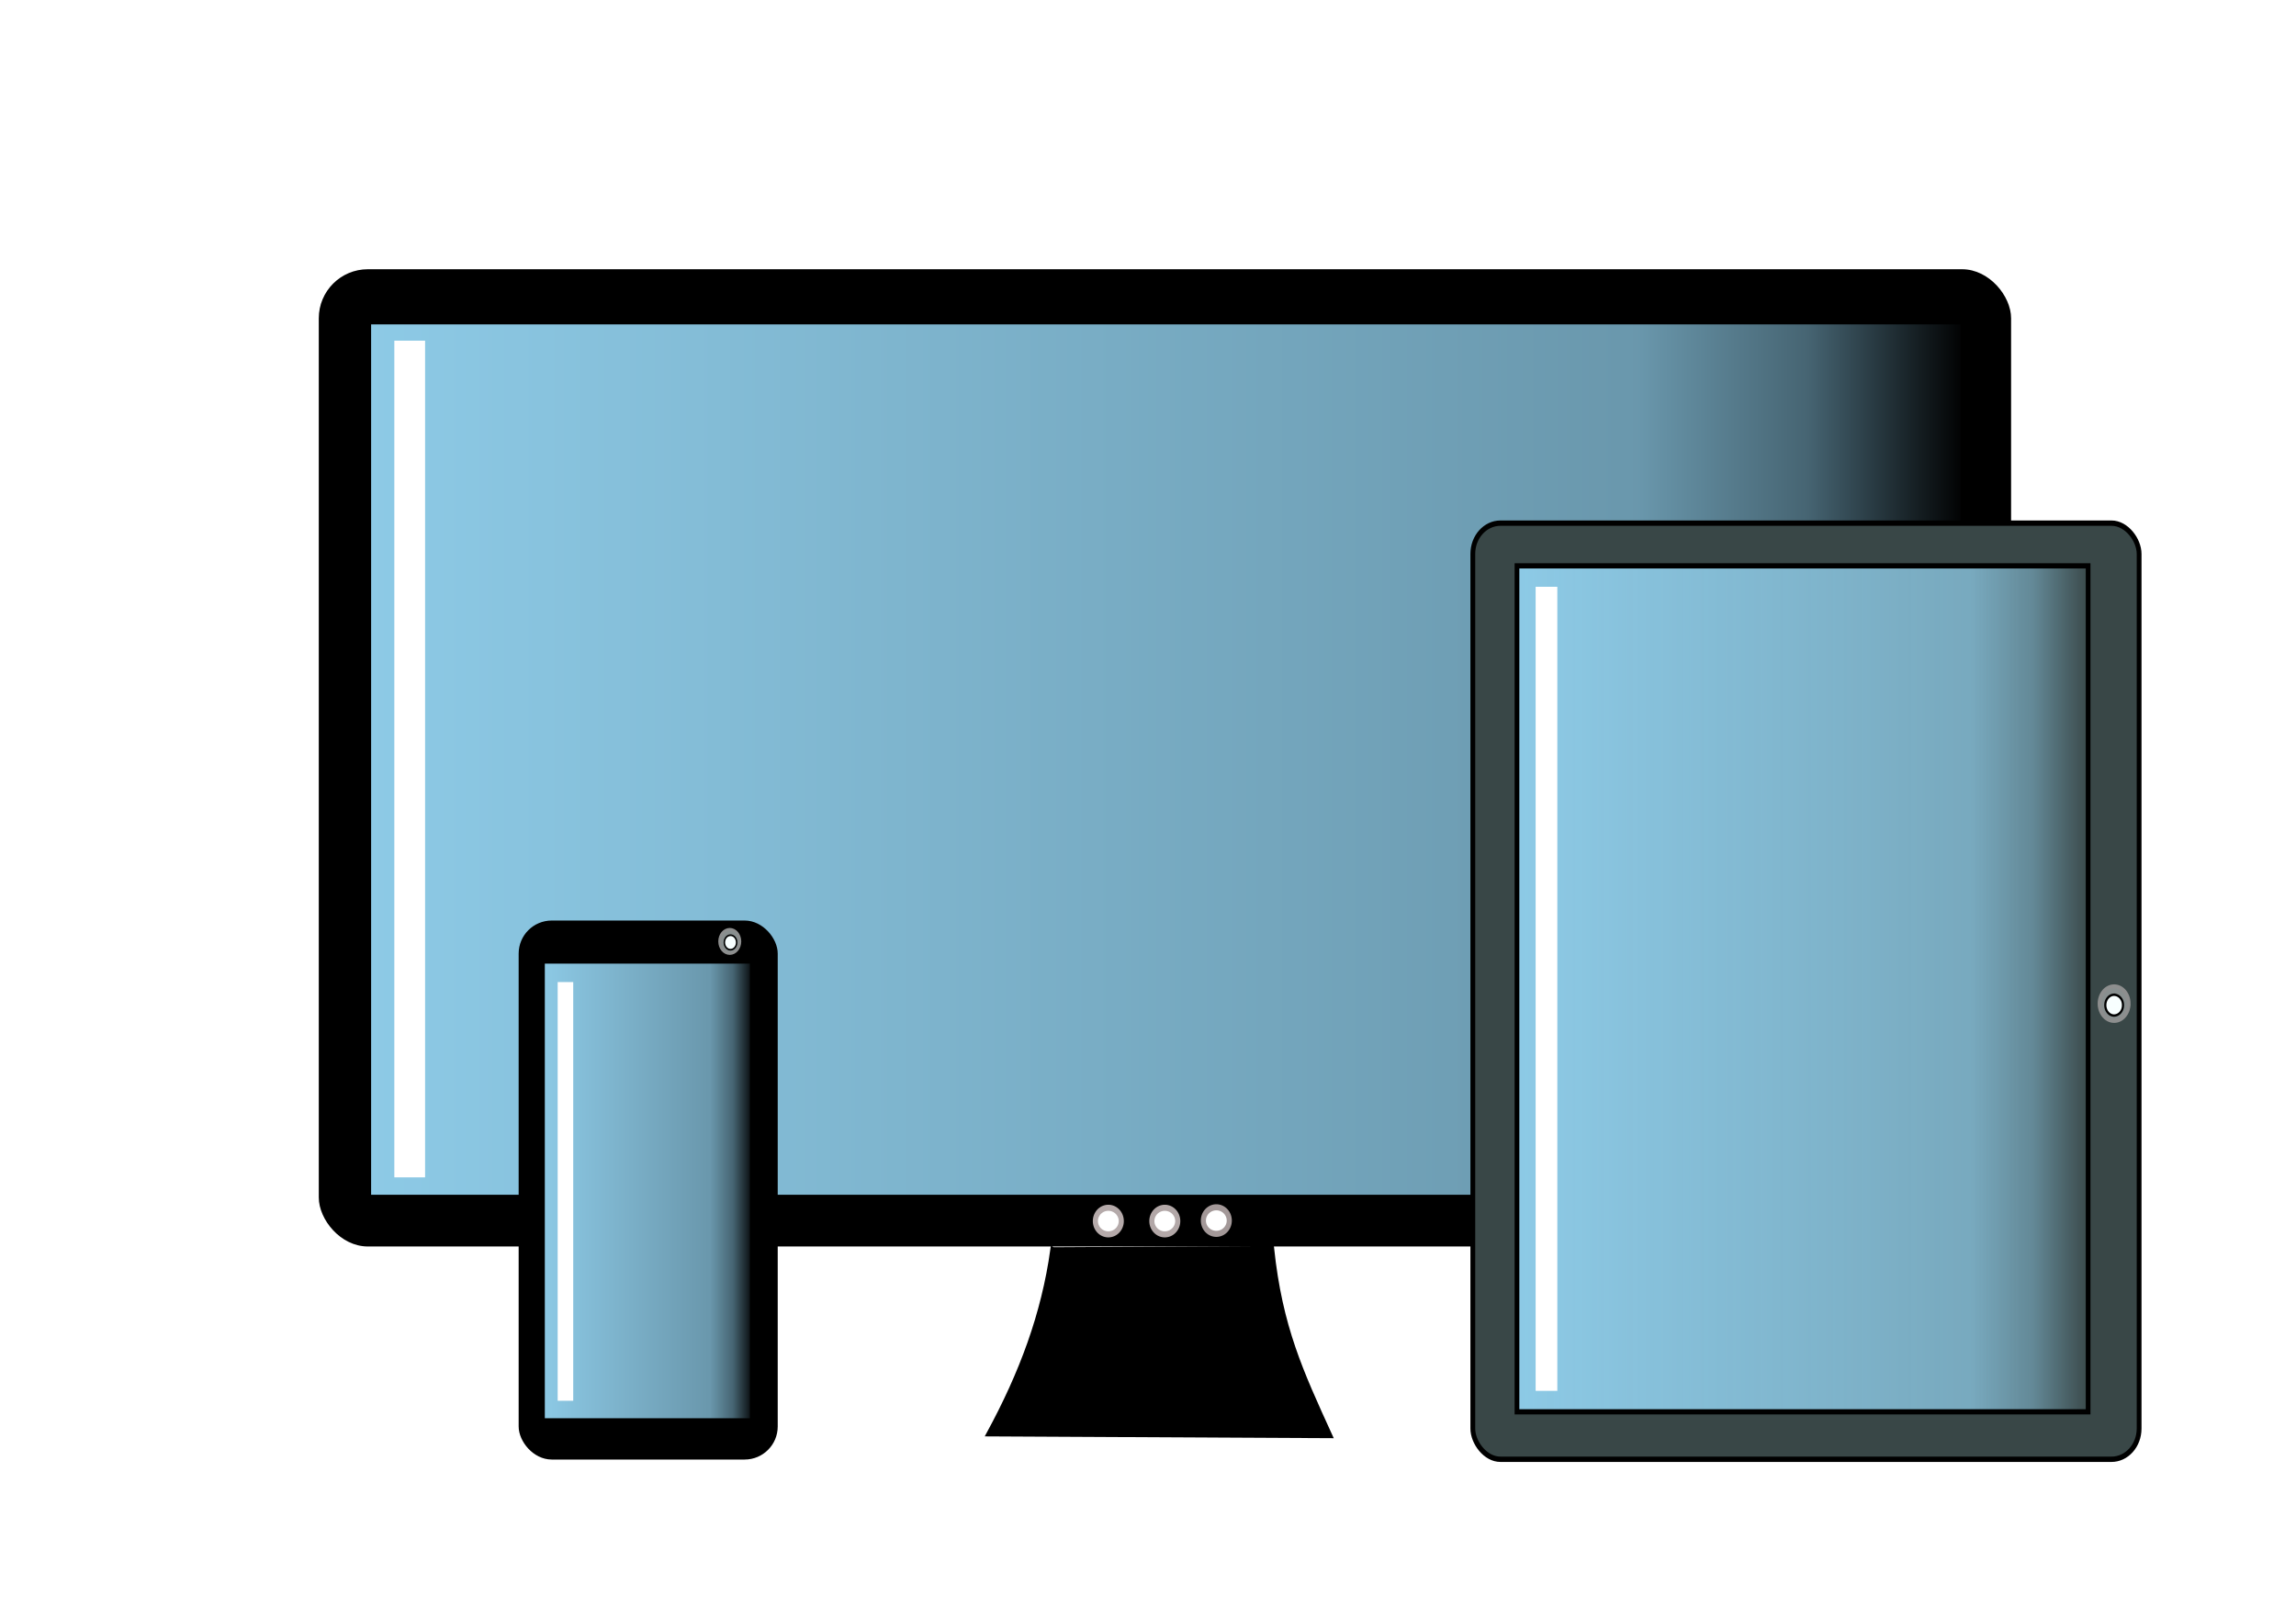 <svg xmlns="http://www.w3.org/2000/svg" xmlns:xlink="http://www.w3.org/1999/xlink" viewBox="0 0 744.09 524.41"><defs><linearGradient id="a"><stop offset="0" stop-color="#8dcae6"/><stop offset=".795" stop-color="#8dcae6" stop-opacity=".749"/><stop offset=".901" stop-color="#8dcae6" stop-opacity=".498"/><stop offset="1" stop-color="#8dcae6" stop-opacity="0"/></linearGradient><linearGradient id="c" y2="1015.9" xlink:href="#a" gradientUnits="userSpaceOnUse" x2="284.49" gradientTransform="matrix(7.78 0 0 8.653 -1592.3 -8340.5)" y1="1015.9" x1="217.87"/><linearGradient id="d" y2="1025.7" xlink:href="#a" gradientUnits="userSpaceOnUse" x2="290.67" y1="1025.7" x1="266.69"/><linearGradient id="e" y2="509.58" xlink:href="#a" gradientUnits="userSpaceOnUse" x2="305.76" gradientTransform="matrix(.674 0 0 .75 22.368 207.49)" y1="509.58" x1="202.66"/><filter id="g" color-interpolation-filters="sRGB"><feGaussianBlur stdDeviation="5" result="result91"/><feComposite in2="result91" in="SourceGraphic"/></filter><filter id="f" color-interpolation-filters="sRGB"><feGaussianBlur stdDeviation="5" result="result91"/><feComposite in2="result91" in="SourceGraphic"/></filter><filter id="h" color-interpolation-filters="sRGB"><feGaussianBlur stdDeviation="5" result="result91"/><feComposite in2="result91" in="SourceGraphic"/></filter><filter id="b" color-interpolation-filters="sRGB"><feFlood result="flood" flood-color="#000" flood-opacity=".5"/><feComposite operator="in" result="composite1" in2="SourceGraphic" in="flood"/><feGaussianBlur stdDeviation="2" result="blur"/><feOffset result="offset" dx="4" dy="4"/><feComposite result="fbSourceGraphic" in2="offset" in="SourceGraphic"/><feColorMatrix values="0 0 0 -1 0 0 0 0 -1 0 0 0 0 -1 0 0 0 0 1 0" result="fbSourceGraphicAlpha" in="fbSourceGraphic"/><feFlood result="flood" flood-color="#000" flood-opacity=".5"/><feComposite operator="in" result="composite1" in2="fbSourceGraphic" in="flood"/><feGaussianBlur stdDeviation="2" result="blur"/><feOffset result="offset" dx="4" dy="4"/><feComposite result="fbSourceGraphic" in2="offset" in="fbSourceGraphic"/><feColorMatrix values="0 0 0 -1 0 0 0 0 -1 0 0 0 0 -1 0 0 0 0 1 0" result="fbSourceGraphicAlpha" in="fbSourceGraphic"/><feFlood result="flood" flood-color="#000" flood-opacity=".5"/><feComposite operator="in" result="composite1" in2="fbSourceGraphic" in="flood"/><feGaussianBlur stdDeviation="2" result="blur"/><feOffset result="offset" dx="4" dy="4"/><feComposite result="fbSourceGraphic" in2="offset" in="fbSourceGraphic"/><feColorMatrix values="0 0 0 -1 0 0 0 0 -1 0 0 0 0 -1 0 0 0 0 1 0" result="fbSourceGraphicAlpha" in="fbSourceGraphic"/><feFlood result="flood" flood-color="#000" flood-opacity=".5"/><feComposite operator="in" result="composite1" in2="fbSourceGraphic" in="flood"/><feGaussianBlur stdDeviation="2" result="blur"/><feOffset result="offset" dx="4" dy="4"/><feComposite result="composite2" in2="offset" in="fbSourceGraphic"/></filter></defs><g filter="url(#b)" transform="translate(0 -219.69)"><rect ry="15.074" height="315.12" width="546.82" y="291.77" x="88.126" color="#000" stroke="#000" stroke-width="1.627"/><path d="M103.47 591.74V308.03h516.78v283.71z" stroke="#000" stroke-width="1.6" fill="url(#c)"/><path d="M325.21 608.76l70.901-.407c2.72 25.567 9.402 39.92 18.87 60.672l-110.49-.57c10.697-19.696 17.768-38.705 20.716-59.698z" stroke="#000" stroke-width="1.618"/><path d="M250.27 42.065a.507.437 0 11-1.014 0 .507.437 0 111.014 0z" transform="matrix(8.275 0 0 9.85 -1723.6 185.13)" color="#000" stroke="#b5aaaa" stroke-width=".2" fill="#fff"/><path d="M250.27 42.065a.507.437 0 11-1.014 0 .507.437 0 111.014 0z" transform="matrix(8.275 0 0 9.85 -1705.3 185.13)" color="#000" stroke="#b2a7a7" stroke-width=".2" fill="#fff"/><path d="M250.27 42.065a.507.437 0 11-1.014 0 .507.437 0 111.014 0z" transform="matrix(8.275 0 0 9.85 -1688.6 184.97)" color="#000" stroke="#a39898" stroke-width=".2" fill="#fff"/><g transform="matrix(7.78 0 0 8.653 -1600 -8350.7)" color="#000"><rect ry="1.151" height="35.066" width="27.755" y="1008.2" x="264.95" stroke="#000" stroke-width=".2" fill="#394747"/><rect ry="0" height="31.688" width="23.791" y="1009.8" x="266.79" stroke="#000" stroke-width=".196" fill="url(#d)"/><path d="M292.275 1026.198c0 .357-.273.647-.61.647-.338 0-.612-.29-.612-.647s.274-.647.611-.647c.338 0 .611.29.611.647z" stroke="#8d8e8e" stroke-width=".15" fill="#888f8f"/><path d="M292.033 1026.255a.38.38 0 01-.368.39c-.203 0-.368-.174-.368-.39s.165-.39.368-.39a.38.38 0 01.368.39z" stroke="#000" stroke-width=".09" fill="#f8ffff"/></g><rect ry="9.89" height="173.06" width="82.313" y="502.88" x="152.91" color="#000" stroke="#000" stroke-width="1.646"/><g color="#000" stroke-width=".2"><path d="M293.04 31.95c0 .476-.364.862-.814.862-.45 0-.813-.386-.813-.862s.364-.862.813-.862c.45 0 .814.386.814.862z" transform="matrix(4.078 0 0 4.536 -971.197 363.905)" stroke="#8d8e8e" fill="#888f8f"/><path d="M293.04 31.95c0 .476-.364.862-.814.862-.45 0-.813-.386-.813-.862s.364-.862.813-.862c.45 0 .814.386.814.862z" transform="matrix(2.457 0 0 2.732 -497.257 421.878)" stroke="#000" fill="#f8ffff"/></g><rect ry="0" height="148.92" width="68.045" y="515.24" x="159.78" color="#000" stroke="#000" stroke-width="1.571" fill="url(#e)"/><path transform="matrix(.429 0 0 .75 74.017 207.49)" color="#000" filter="url(#f)" fill="#fff" d="M211.45 419.35h11.753V600.3H211.45z"/><path transform="matrix(.387 0 0 .75 60.449 207.49)" color="#000" filter="url(#g)" fill="#fff" d="M132.68 142.16h25.755v361.59H132.68z"/><path transform="matrix(.442 0 0 .75 180.66 207.49)" color="#000" filter="url(#h)" fill="#fff" d="M681.02 248.52h15.901v347.5H681.02z"/></g></svg>